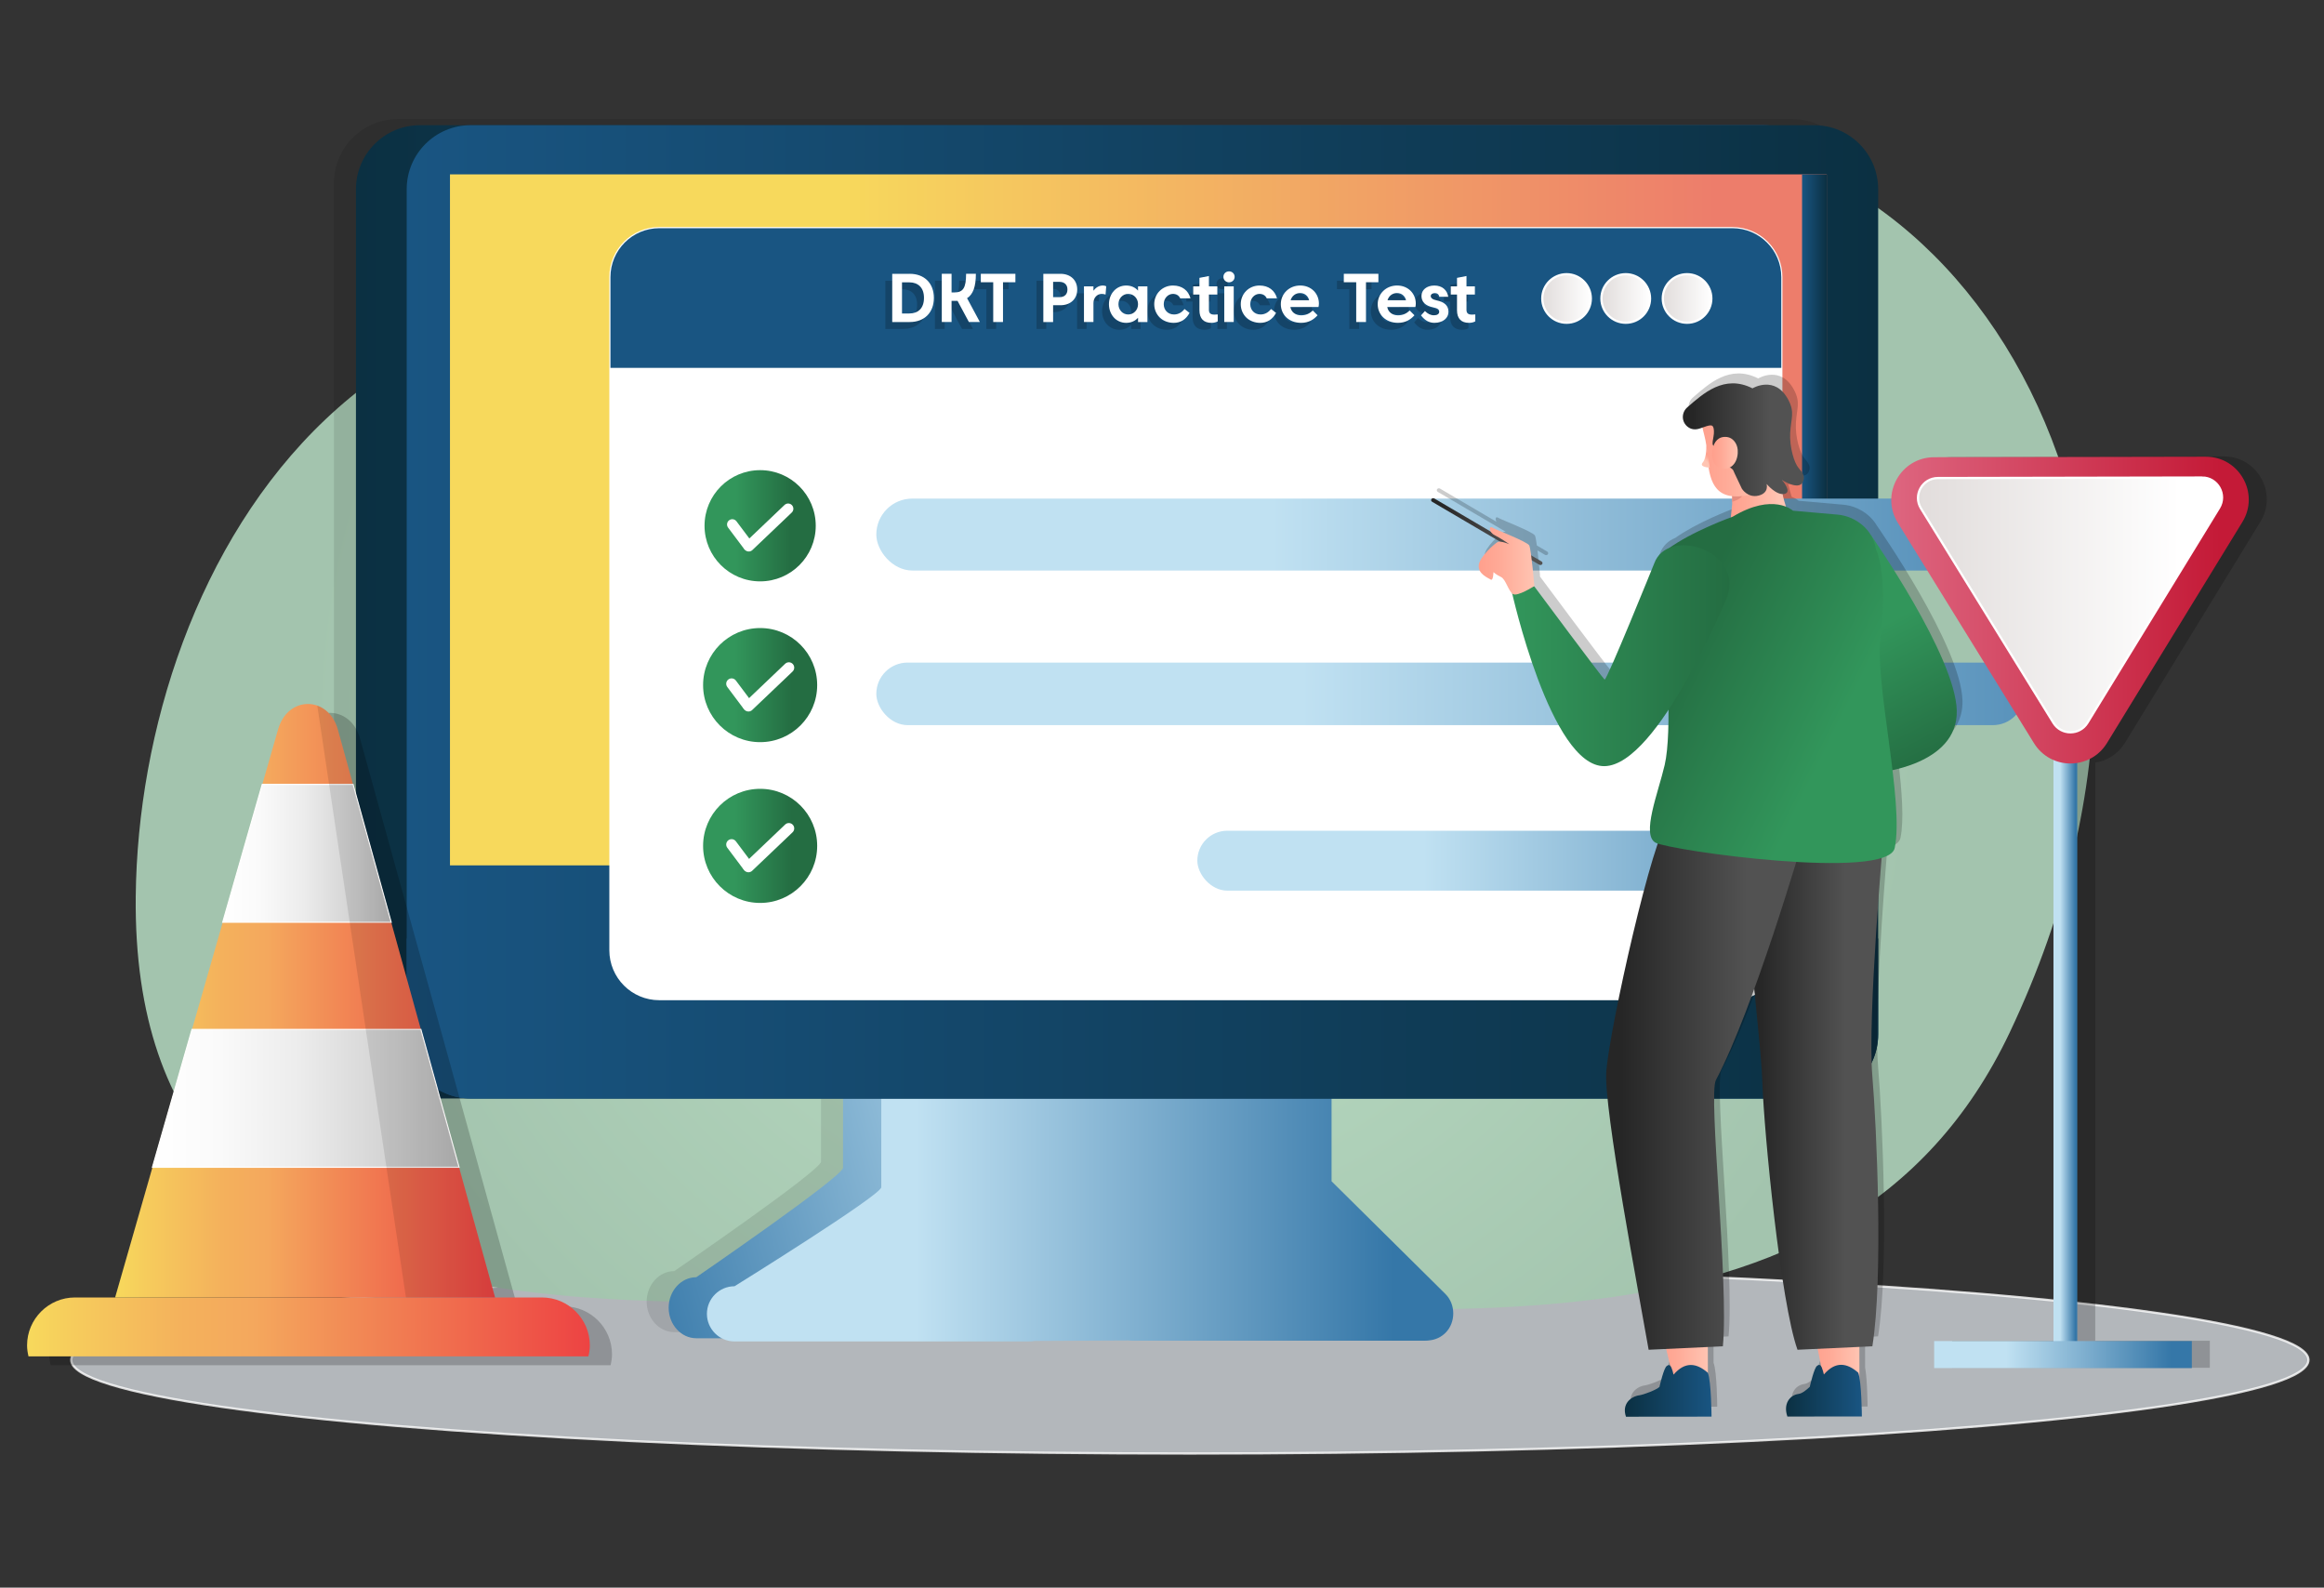 <?xml version="1.0" encoding="UTF-8"?>
<svg xmlns="http://www.w3.org/2000/svg" xmlns:xlink="http://www.w3.org/1999/xlink" viewBox="0 0 2065.59 1410.87">
  <rect x="0" y="0" width="2065.59" height="1410.87" fill="#333333" stroke="none"/>
  <defs>
    <radialGradient id="radial-gradient" cx="991.1" cy="642.67" fx="991.1" fy="642.67" r="717.33" gradientUnits="userSpaceOnUse">
      <stop offset="0" stop-color="#bfe2c7"/>
      <stop offset="1" stop-color="#a3c4ae"/>
    </radialGradient>
    <linearGradient id="linear-gradient" x1="1139.02" y1="981.93" x2="498.8" y2="1155.67" gradientUnits="userSpaceOnUse">
      <stop offset=".28" stop-color="#c0e1f2"/>
      <stop offset=".92" stop-color="#3577a8"/>
    </linearGradient>
    <linearGradient id="linear-gradient-2" x1="628.3" y1="1037.82" x2="1291.69" y2="1037.82" xlink:href="#linear-gradient"/>
    <linearGradient id="linear-gradient-3" x1="316.37" y1="543.72" x2="1624.21" y2="543.72" gradientUnits="userSpaceOnUse">
      <stop offset="0" stop-color="#0b3042"/>
      <stop offset="1" stop-color="#195582"/>
    </linearGradient>
    <linearGradient id="linear-gradient-4" x1="361.48" y1="543.72" x2="1669.32" y2="543.72" gradientUnits="userSpaceOnUse">
      <stop offset="0" stop-color="#195582"/>
      <stop offset="1" stop-color="#0b3042"/>
    </linearGradient>
    <linearGradient id="linear-gradient-5" x1="399.94" y1="461.99" x2="1623.63" y2="461.99" gradientUnits="userSpaceOnUse">
      <stop offset=".28" stop-color="#f7d95c"/>
      <stop offset=".92" stop-color="#ed7d6b"/>
    </linearGradient>
    <linearGradient id="linear-gradient-6" x1="1601.68" y1="461.99" x2="1623.63" y2="461.99" xlink:href="#linear-gradient-4"/>
    <linearGradient id="linear-gradient-7" y1="905.09" y2="905.09" xlink:href="#linear-gradient-4"/>
    <linearGradient id="linear-gradient-8" x1="1477.89" y1="265.25" x2="1521.05" y2="265.25" gradientUnits="userSpaceOnUse">
      <stop offset="0" stop-color="#e2dddc"/>
      <stop offset=".13" stop-color="#e5e1e0"/>
      <stop offset="1" stop-color="#fff"/>
    </linearGradient>
    <linearGradient id="linear-gradient-9" x1="1423.37" x2="1466.57" xlink:href="#linear-gradient-8"/>
    <linearGradient id="linear-gradient-10" x1="1370.81" x2="1413.94" xlink:href="#linear-gradient-8"/>
    <linearGradient id="linear-gradient-11" x1="778.87" y1="475.05" x2="2035.07" y2="475.05" xlink:href="#linear-gradient"/>
    <linearGradient id="linear-gradient-12" x1="778.87" y1="616.61" x2="2128.95" y2="616.61" xlink:href="#linear-gradient"/>
    <linearGradient id="linear-gradient-13" x1="1064.2" y1="764.87" x2="1781.79" y2="764.87" xlink:href="#linear-gradient"/>
    <linearGradient id="linear-gradient-14" x1="1825.14" y1="810.32" x2="1846.28" y2="810.32" xlink:href="#linear-gradient"/>
    <linearGradient id="linear-gradient-15" x1="1719.09" y1="1203.77" x2="1948.11" y2="1203.77" xlink:href="#linear-gradient"/>
    <linearGradient id="linear-gradient-16" x1="1680.97" y1="542.18" x2="1998.74" y2="542.18" gradientUnits="userSpaceOnUse">
      <stop offset=".02" stop-color="#dd647e"/>
      <stop offset=".92" stop-color="#c41a37"/>
    </linearGradient>
    <linearGradient id="linear-gradient-17" x1="1704.73" y1="537.59" x2="1937.4" y2="537.59" xlink:href="#linear-gradient-8"/>
    <linearGradient id="linear-gradient-18" x1="24.05" y1="1179.19" x2="524.24" y2="1179.19" gradientUnits="userSpaceOnUse">
      <stop offset="0" stop-color="#f7d95c"/>
      <stop offset=".08" stop-color="#f6cc5c"/>
      <stop offset=".28" stop-color="#f4b15c"/>
      <stop offset=".4" stop-color="#f4a85d"/>
      <stop offset="1" stop-color="#ed4343"/>
    </linearGradient>
    <linearGradient id="linear-gradient-19" x1="102.32" y1="889.31" x2="440.03" y2="889.31" xlink:href="#linear-gradient-18"/>
    <linearGradient id="linear-gradient-20" x1="197.98" y1="758.31" x2="347.67" y2="758.31" gradientUnits="userSpaceOnUse">
      <stop offset="0" stop-color="#fff"/>
      <stop offset=".22" stop-color="#fafafa"/>
      <stop offset=".48" stop-color="#ececec"/>
      <stop offset=".76" stop-color="#d4d4d4"/>
      <stop offset="1" stop-color="#bababa"/>
    </linearGradient>
    <linearGradient id="linear-gradient-21" x1="135.51" y1="976.08" x2="407.99" y2="976.08" gradientUnits="userSpaceOnUse">
      <stop offset="0" stop-color="#fff"/>
      <stop offset=".22" stop-color="#fafafa"/>
      <stop offset=".48" stop-color="#ececec"/>
      <stop offset=".76" stop-color="#d4d4d4"/>
      <stop offset="1" stop-color="#bababa"/>
    </linearGradient>
    <linearGradient id="linear-gradient-22" x1="-162.47" y1="512.89" x2="-256.26" y2="690.45" gradientTransform="translate(1470.95) rotate(-180) scale(1 -1)" gradientUnits="userSpaceOnUse">
      <stop offset=".28" stop-color="#32965b"/>
      <stop offset=".92" stop-color="#246d42"/>
    </linearGradient>
    <linearGradient id="linear-gradient-23" x1="-181.72" y1="1196.42" x2="-139.52" y2="1196.42" gradientTransform="translate(1470.95) rotate(-180) scale(1 -1)" gradientUnits="userSpaceOnUse">
      <stop offset="0" stop-color="#ffc5b3"/>
      <stop offset="0" stop-color="#ffc4b2"/>
      <stop offset=".62" stop-color="#ffaa97"/>
      <stop offset=".98" stop-color="#ffa08d"/>
    </linearGradient>
    <linearGradient id="linear-gradient-24" x1="-183.9" y1="1235.86" x2="-116.49" y2="1235.86" gradientTransform="translate(1470.95) rotate(-180) scale(1 -1)" xlink:href="#linear-gradient-4"/>
    <linearGradient id="linear-gradient-25" x1="-202.95" y1="965.98" x2="-83" y2="965.98" gradientTransform="translate(1470.95) rotate(-180) scale(1 -1)" gradientUnits="userSpaceOnUse">
      <stop offset=".28" stop-color="#525252"/>
      <stop offset=".92" stop-color="#262626"/>
    </linearGradient>
    <linearGradient id="linear-gradient-26" x1="-47.02" y1="1192.6" x2="-2.19" y2="1192.6" xlink:href="#linear-gradient-23"/>
    <linearGradient id="linear-gradient-27" x1="-50.28" y1="1236" x2="26.77" y2="1236" gradientTransform="translate(1470.95) rotate(-180) scale(1 -1)" xlink:href="#linear-gradient-4"/>
    <linearGradient id="linear-gradient-28" x1="-130.61" y1="962.28" x2="43.42" y2="962.28" xlink:href="#linear-gradient-25"/>
    <linearGradient id="linear-gradient-29" x1="-120.19" y1="438.92" x2="-67.27" y2="438.92" gradientTransform="translate(1470.95) rotate(-180) scale(1 -1)" gradientUnits="userSpaceOnUse">
      <stop offset=".2" stop-color="#ffc5b3"/>
      <stop offset=".2" stop-color="#ffc4b2"/>
      <stop offset=".71" stop-color="#ffaa97"/>
      <stop offset="1" stop-color="#ffa08d"/>
    </linearGradient>
    <linearGradient id="linear-gradient-30" x1="-112.92" y1="398.27" x2="-41.61" y2="398.27" xlink:href="#linear-gradient-29"/>
    <linearGradient id="linear-gradient-31" x1="-43.47" y1="409.9" x2="-47.73" y2="404.8" xlink:href="#linear-gradient-29"/>
    <linearGradient id="linear-gradient-32" x1="-132.36" y1="390.76" x2="-24.78" y2="390.76" xlink:href="#linear-gradient-25"/>
    <linearGradient id="linear-gradient-33" x1="-73.62" y1="402.39" x2="-50.7" y2="402.39" xlink:href="#linear-gradient-23"/>
    <linearGradient id="linear-gradient-34" x1="-227.59" y1="673.78" x2="-2.2" y2="562.56" xlink:href="#linear-gradient-22"/>
    <linearGradient id="linear-gradient-35" x1="-66.24" y1="582.72" x2="127.36" y2="582.72" gradientTransform="translate(1470.95) rotate(-180) scale(1 -1)" gradientUnits="userSpaceOnUse">
      <stop offset="0" stop-color="#246d42"/>
      <stop offset="1" stop-color="#32965b"/>
    </linearGradient>
    <linearGradient id="linear-gradient-36" x1="99.96" y1="472.42" x2="198.97" y2="472.42" xlink:href="#linear-gradient-25"/>
    <linearGradient id="linear-gradient-37" x1="107.19" y1="498.39" x2="156.66" y2="498.39" xlink:href="#linear-gradient-23"/>
    <linearGradient id="linear-gradient-38" x1="626.2" y1="467.23" x2="725.04" y2="467.23" gradientUnits="userSpaceOnUse">
      <stop offset=".14" stop-color="#32965b"/>
      <stop offset=".28" stop-color="#32965b"/>
      <stop offset=".78" stop-color="#246d42"/>
    </linearGradient>
    <linearGradient id="linear-gradient-39" x1="624.92" y1="608.83" x2="726.31" y2="608.83" xlink:href="#linear-gradient-38"/>
    <linearGradient id="linear-gradient-40" x1="624.92" y1="751.71" x2="726.31" y2="751.71" xlink:href="#linear-gradient-38"/>
  </defs>
  <g isolation="isolate">
    <g id="Layer_1">
      <ellipse cx="1057.55" cy="1208.58" rx="994.22" ry="83.14" fill="#d3d8dd" opacity=".8" stroke="#fff" stroke-miterlimit="10" stroke-width="2"/>
      <g>
        <path d="M1786.4,917.24c-148.78,314.01-539.69,239.72-864.67,236.38-324.98-3.34-805.54,75.61-801.09-356.97,3-292.08,210.07-677.66,711.54-484.06,339.32,131,371.16-165.64,615.02-189.36,294.68-28.66,544.74,360.18,339.19,794.01Z" fill="url(#radial-gradient)"/>
        <path d="M1593.01,105.83H353.64c-31.36,0-56.82,25.47-56.82,56.87v751.14c0,31.43,25.46,56.88,56.82,56.88h376.11v61.6c0,7.78-130.46,97.28-130.46,97.28-13.49,0-24.52,12.2-24.52,27.11s11.03,27.11,24.52,27.11h22.6c3.41,1.8,7.29,2.83,11.4,2.83h260.92c.29,0,.57-.01.85-.02,1.69.03,3.37-.1,5.03-.43l83.34-.42c.98.12,1.97.19,2.98.19h260.92c1.32,0,2.62-.11,3.88-.31,5.15-.56,10.14-2.79,14.06-6.71,9.16-9.16,9.16-25.2,0-34.35l-101.32-100.29v-73.59h429.06c31.32,0,56.77-25.45,56.77-56.88V162.69c0-31.4-25.45-56.87-56.77-56.87Z" opacity=".1"/>
        <g>
          <path d="M1250.82,1142.76l-101.32-110.87v-157.72c0-14.32-10.59-26.03-23.54-26.03-2.14,0-4.22.33-6.2.93h-323.38v26.03c0-14.31-10.59-26.03-23.54-26.03s-23.54,11.71-23.54,26.03v162.66c0,7.78-130.46,97.28-130.46,97.28-13.49,0-24.52,12.2-24.52,27.11s11.03,27.11,24.52,27.11h177.54,0,83.38c.29,0,.57-.01.85-.02,1.69.04,3.37-.11,5.03-.47l83.34-.46c.98.13,1.97.21,2.98.21h260.92c1.32,0,2.62-.12,3.88-.35,5.15-.62,10.14-3.08,14.06-7.42,9.16-10.12,9.16-27.86,0-37.98Z" fill="url(#linear-gradient)"/>
          <path d="M1284.82,1150.04l-101.32-100.29v-142.67c0-12.95-10.59-23.54-23.54-23.54-2.14,0-4.22.3-6.2.84h-323.38v23.54c0-12.95-10.59-23.54-23.54-23.54s-23.54,10.59-23.54,23.54v147.14c0,7.04-130.46,88-130.46,88-13.49,0-24.52,11.03-24.52,24.52s11.03,24.52,24.52,24.52h177.54,0,83.38c.29,0,.57-.01.85-.02,1.69.03,3.37-.1,5.03-.43l83.34-.42c.98.12,1.97.19,2.98.19h260.92c1.32,0,2.62-.11,3.88-.31,5.15-.56,10.14-2.79,14.06-6.71,9.16-9.16,9.16-25.2,0-34.35Z" fill="url(#linear-gradient-2)"/>
          <path d="M1624.21,919.28c0,31.43-25.45,56.88-56.77,56.88H373.19c-31.36,0-56.82-25.45-56.82-56.88V168.14c0-31.4,25.46-56.87,56.82-56.87h1194.26c31.32,0,56.77,25.47,56.77,56.87v751.14Z" fill="url(#linear-gradient-3)"/>
          <path d="M1669.32,919.28c0,31.43-25.45,56.88-56.77,56.88H418.3c-31.36,0-56.82-25.45-56.82-56.88V168.14c0-31.4,25.46-56.87,56.82-56.87h1194.26c31.32,0,56.77,25.47,56.77,56.87v751.14Z" fill="url(#linear-gradient-4)"/>
          <rect x="399.94" y="154.96" width="1223.69" height="614.07" fill="url(#linear-gradient-5)"/>
          <rect x="1601.68" y="154.96" width="21.96" height="614.07" fill="url(#linear-gradient-6)"/>
          <path d="M418.3,976.16h1194.26c31.32,0,56.77-25.45,56.77-56.88v-85.26H361.48v85.26c0,31.43,25.46,56.88,56.82,56.88Z" fill="url(#linear-gradient-7)"/>
        </g>
        <g>
          <g>
            <path d="M1435.87,265.28c0,11.85,9.64,21.52,21.59,21.52s21.56-9.67,21.56-21.52-9.65-21.59-21.56-21.59-21.59,9.61-21.59,21.59Z" fill="#fff"/>
            <path d="M1381.36,265.28c0,11.85,9.68,21.52,21.63,21.52s21.56-9.67,21.56-21.52-9.68-21.59-21.56-21.59-21.63,9.61-21.63,21.59Z" fill="#fff"/>
            <path d="M1328.79,265.28c0,11.85,9.64,21.52,21.59,21.52s21.53-9.67,21.53-21.52-9.65-21.59-21.53-21.59-21.59,9.61-21.59,21.59Z" fill="#fff"/>
          </g>
          <g>
            <path d="M542.58,844.38c0,24,19.39,43.47,43.38,43.47h953.81c24.03,0,43.46-19.46,43.46-43.47V246.25c0-24-19.43-43.46-43.46-43.46h-953.81c-23.99,0-43.38,19.46-43.38,43.46v598.12Z" fill="#fff" stroke="#fff" stroke-miterlimit="10" stroke-width="2"/>
            <path d="M585.96,202.8h953.81c24.03,0,43.46,19.46,43.46,43.46v80.67H542.58v-80.67c0-24,19.39-43.46,43.38-43.46Z" fill="#195582"/>
            <path d="M1477.89,265.28c0,11.85,9.64,21.52,21.59,21.52s21.56-9.67,21.56-21.52-9.65-21.59-21.56-21.59-21.59,9.61-21.59,21.59Z" fill="url(#linear-gradient-8)" stroke="#fff" stroke-miterlimit="10" stroke-width="2"/>
            <path d="M1423.37,265.28c0,11.85,9.68,21.52,21.63,21.52s21.56-9.67,21.56-21.52-9.68-21.59-21.56-21.59-21.63,9.61-21.63,21.59Z" fill="url(#linear-gradient-9)" stroke="#fff" stroke-miterlimit="10" stroke-width="2"/>
            <path d="M1370.81,265.28c0,11.85,9.64,21.52,21.59,21.52s21.53-9.67,21.53-21.52-9.65-21.59-21.53-21.59-21.59,9.61-21.59,21.59Z" fill="url(#linear-gradient-10)" stroke="#fff" stroke-miterlimit="10" stroke-width="2"/>
          </g>
        </g>
        <rect x="778.87" y="443.08" width="1020.21" height="63.93" rx="31.97" ry="31.97" fill="url(#linear-gradient-11)"/>
        <rect x="778.87" y="588.81" width="1020.21" height="55.6" rx="27.8" ry="27.8" fill="url(#linear-gradient-12)"/>
        <rect x="1064.2" y="738.25" width="484.86" height="53.23" rx="26.62" ry="26.62" fill="url(#linear-gradient-13)"/>
        <path d="M1888.74,660.03l120.33-196.4c15.58-25.42-2.75-58.08-32.57-58.03l-241.42.46c-29.82.06-48.03,32.79-32.35,58.15l121.08,195.94c4.38,7.09,10.5,12.07,17.34,14.99v516.36h-106.06v24.02h229.02v-24.02h-101.83v-513.77c10.4-1.65,20.21-7.54,26.44-17.71Z" opacity=".2"/>
        <g>
          <rect x="1825.14" y="410.58" width="21.14" height="799.48" fill="url(#linear-gradient-14)"/>
          <rect x="1719.09" y="1191.76" width="229.02" height="24.02" fill="url(#linear-gradient-15)"/>
          <g>
            <path d="M1960.49,405.86l-241.42.46c-29.82.06-48.03,32.79-32.35,58.15l121.08,195.94c14.93,24.16,50.09,24.09,64.92-.12l120.33-196.4c15.58-25.42-2.75-58.08-32.57-58.03Z" fill="url(#linear-gradient-16)"/>
            <path d="M1957.2,424.38l-234.76.45c-13.86.03-22.33,15.24-15.04,27.03l117.74,190.53c6.94,11.23,23.28,11.2,30.18-.06l117.01-190.98c7.24-11.82-1.28-27-15.14-26.98Z" fill="url(#linear-gradient-17)" stroke="#fff" stroke-miterlimit="10" stroke-width="2"/>
          </g>
        </g>
        <g opacity=".2">
          <path d="M501.41,1160.92H86.29c-23.39,0-42.53,19.14-42.53,42.53,0,3.39.51,6.65,1.27,9.82h497.65c.76-3.17,1.27-6.43,1.27-9.82,0-23.39-19.14-42.53-42.53-42.53Z"/>
          <g opacity="0">
            <path d="M543.95,1203.46c0-23.39-19.14-42.53-42.53-42.53h-125.9v52.36h167.16c.76-3.17,1.27-6.43,1.27-9.82Z"/>
          </g>
          <path d="M122.02,1160.92l144.88-504.97c8.63-30.08,44.71-29.85,53.07.33l139.76,504.64H122.02Z"/>
          <g mix-blend-mode="overlay" opacity=".1">
            <path d="M319.96,656.28c-3.14-11.35-10.2-18.45-18.25-21.31l78.79,525.95h79.22l-139.77-504.64Z"/>
          </g>
        </g>
        <g>
          <path d="M481.71,1153.02H66.59c-23.39,0-42.53,19.14-42.53,42.53,0,3.39.51,6.65,1.27,9.82h497.65c.76-3.17,1.27-6.43,1.27-9.82,0-23.39-19.14-42.53-42.53-42.53Z" fill="url(#linear-gradient-18)"/>
          <g opacity="0">
            <path d="M524.24,1195.55c0-23.39-19.14-42.53-42.53-42.53h-125.9v52.36h167.16c.76-3.17,1.27-6.43,1.27-9.82Z"/>
          </g>
          <path d="M102.32,1153.02l144.88-504.97c8.63-30.08,44.71-29.85,53.07.33l139.76,504.64H102.32Z" fill="url(#linear-gradient-19)"/>
          <polygon points="233.13 697.06 197.98 819.56 347.67 819.56 313.75 697.06 233.13 697.06" fill="url(#linear-gradient-20)" stroke="#fff" stroke-miterlimit="10"/>
          <polygon points="170.65 914.83 135.51 1037.33 407.99 1037.33 374.06 914.83 170.65 914.83" fill="url(#linear-gradient-21)" stroke="#fff" stroke-miterlimit="10"/>
          <g mix-blend-mode="overlay" opacity=".1">
            <path d="M300.26,648.37c-3.14-11.35-10.2-18.45-18.25-21.31l78.79,525.95h79.22l-139.77-504.64Z"/>
          </g>
        </g>
        <g opacity=".2">
          <path d="M1744.27,622.8c-1.08-48.51-76.05-155.67-76.05-155.67v.02c-6.23-10.73-18.17-17.61-29.83-18.63-18.27-1.6-39.74-3.49-39.74-3.49,0,0-2.05-1.91-6.19-3.56-1.12-3.61-2.17-7.35-3.11-11.19.61.02,1.21-.03,1.81-.16,7.21-1.62-2.22-12.33-2.22-12.33,0,0,14.84,9.54,18.45,1.82,2.3-4.92.47-7.56-3.97-12.86-3.54-4.22-7.93-18.13-7.21-30.93.72-12.8,4.28-18.02-1.64-29.27-11.78-22.4-31.87-10.24-31.87-10.24-25.33-12.83-44.21,5.05-57.81,16.75-5.58,4.8-5.48,13.26.49,17.64,2.6,1.91,6.12,2.84,10.79,1.19.73-.26,1.4-.49,2.04-.72.9,4.31,2.62,9.55,3.55,16.46-.02,3.03-.34,11.14-3.28,14.58-2.89,3.38,2.71,4.26,5.16,4.48,2.28,14.42,7.55,23.94,21.04,25.47l-.03,4.99v2.23s-1.24,11.61-1.24,11.61c-7.26,2.69-35.61,13.65-54.46,27.06-6.15,2.46-11.12,6.99-13.63,13.93,0,0-42.21,104.45-44.08,103.17-1.87-1.28-62.56-82.91-62.56-82.91l-.44.1c.37-.23.58-.37.58-.37,0,0-1.06-12.48-2.29-22.82l6.69,3.93c.86.51,2,.26,2.55-.54.54-.81.28-1.87-.58-2.38l-9.22-5.41c-.59-4.4-1.19-7.86-1.71-8.84-1.79-3.39-30.01-14.06-32.86-15.9-1.97-1.27-2.76,1.15-1.33,3.65l-50.2-29.48c-.86-.51-2-.26-2.55.54-.54.81-.28,1.87.58,2.38l60.39,35.46c-.84-.04-1.58.04-2.1.32-2.59,1.39-16.25,13.14-16.81,20.8-.56,7.66,8.26,11.02,10.63,12.54,2.37,1.51,2.46-6.57,2.46-6.57,0,0,2.39,2.27,6.71,4.3,4.01,1.88,6.26,11.33,9.94,14.65,4.22,18.14,37.33,154.16,82.06,153.46,18.39-.29,38.76-22.65,56.89-50.09.09,18.76-.69,37.34-3.41,49.05-5.71,24.55-20.94,62.02-8.13,69.03.44.24,1.1.51,1.95.79-17.17,50.19-43.08,169.97-45.73,202.21-2.65,32.35,29.61,201.25,37.64,247.62l15.57-.72,3.58,14.86c-1.4-1.32-2.93.28-2.93.28-2.5.83-6.55,18.23-6.57,18.59-2.84,2.78-14.47,6.99-17.78,7.43-7.72,1.03-15.94,7.74-12,19.07l76.04-.08s-.2-31.33-3.27-38.98t0,0l-.03-22.9,13.36-.62c5.42-56.41-13.19-223.39-6.19-236.61,11-20.77,22.97-50.43,34.09-80.96,3.11,32.57,6.57,63.54,7.24,83.43,1.53,45.1,16.28,195.31,31.21,237.21l17.9-.83,3.13,15.56c-.1-.17-.21-.33-.32-.46-1.47-1.81-3.19,0-3.19,0-2.5.83-6.55,18.23-6.57,18.59-2.84,2.78-6.75,5.96-10.06,6.4-7.72,1.03-13.8,8.76-9.87,20.09l66.19-.07s-.15-23.48-2.19-34.75l-.03-27.08,11.55-.53c9.8-60.63,3.85-194.43,0-239.95-3.53-41.82,4.72-151.17,8.24-194,6.65-2.1,10.83-5.03,11.65-8.98,3.28-15.9,1.33-41.39-1.98-69.06,20.38-4.45,57.91-17.45,57.12-52.83Z"/>
          <path d="M1684.4,440.53s-.02.01-.03.04h.02s.01-.04.01-.04Z"/>
        </g>
        <g>
          <path d="M1663.15,475.94s74.97,107.16,76.05,155.67c1.08,48.51-69.89,54.95-69.89,54.95l-6.17-210.62Z" fill="url(#linear-gradient-22)"/>
          <g>
            <g>
              <path d="M1652.59,1167.84l.07,58.02-31.22,2.09-10.97-54.5c14.28-8.9,28.33-11.02,42.13-5.61Z" fill="url(#linear-gradient-23)"/>
              <path d="M1651.57,1219.8c3.07,7.66,3.27,38.98,3.27,38.98l-66.19.07c-3.93-11.33,2.15-19.06,9.87-20.09,3.32-.44,7.22-3.62,10.06-6.4.02-.36,4.07-17.76,6.57-18.59,0,0,1.72-1.81,3.19,0,1.47,1.81,2.74,7.69,2.74,7.69,10.33-11.98,20.46-10.38,30.47-1.65Z" fill="url(#linear-gradient-24)"/>
            </g>
            <path d="M1664.17,1196.42l-66.54,3.07c-14.93-41.89-29.68-192.11-31.21-237.21-1.82-53.89-24.1-189.12-4.4-217.27,19.7-28.14,111.87-.11,111.87-.11,0,0-14.16,159.05-9.72,211.57,3.85,45.52,9.8,179.31,0,239.95Z" fill="url(#linear-gradient-25)"/>
          </g>
          <g>
            <g>
              <path d="M1517.89,1160.27l.08,65.48-30.04,2.14-14.78-61.29c12.06-8.38,26.07-12.48,44.75-6.33Z" fill="url(#linear-gradient-26)"/>
              <path d="M1517.96,1219.94c3.07,7.66,3.27,38.98,3.27,38.98l-76.04.08c-3.93-11.33,4.28-18.04,12-19.07,3.32-.44,14.94-4.65,17.78-7.43.02-.36,4.07-17.76,6.57-18.59,0,0,1.72-1.81,3.19,0,1.47,1.81,2.74,7.69,2.74,7.69,10.33-11.98,20.46-10.38,30.47-1.65Z" fill="url(#linear-gradient-27)"/>
            </g>
            <path d="M1531.29,1196.42l-65.96,3.07c-8.03-46.38-40.29-215.27-37.64-247.62,3.24-39.52,41.44-210.57,55.65-223.76,14.21-13.19,118.22,21,118.22,21,0,0-42.75,147.09-76.45,210.71-7,13.22,11.6,180.2,6.19,236.61Z" fill="url(#linear-gradient-28)"/>
          </g>
          <path d="M1679.31,449.38s.01-.04.01-.04c0,0-.02.01-.03.04h.02Z" fill="#1574dd"/>
          <g>
            <path d="M1591.13,461.43s-18.21,8.28-52.92-.41l1.35-12.84v-2.23s.08-10.08.08-10.08v-1.35s1.4-9.69,1.4-9.69l39.26-11.96c.79,17.54,5.77,34.56,10.82,48.57Z" fill="url(#linear-gradient-29)"/>
            <path d="M1550.22,437.83c-1.53,4.65-6.77,7-10.64,8.12l.07-10.08c4.95-1.59,12.28-3.19,10.57,1.96Z" fill="#e58d7f"/>
            <g>
              <path d="M1583.59,399.86c.19,1.53.29,2.95.28,4.31-.02,3.15-.57,5.96-1.65,8.91-1.43,3.88-3.78,8.03-7.05,13.5-5.14,8.6-15.05,12.87-25.05,14.16-26.55,3.42-31.4-13.19-32.91-39.01-.93-16.03-6.99-24.22-3.65-30.92h0c.24-.32.49-.64.75-.94,6.01-7.39,14.99-12.18,24.81-13.62,1.89-.28,3.71-.48,5.46-.62.4-.04.79-.07,1.18-.09.16-.02.33-.03.48-.03.44-.03.88-.06,1.32-.07.31-.02.63-.03.93-.04.71-.03,1.4-.04,2.08-.04,21.62.03,28.65,11.44,31.12,23.27,1.68,8.04,1.25,16.27,1.88,21.24Z" fill="url(#linear-gradient-30)"/>
              <path d="M1516.68,395.26s.38,11.48-3.27,15.74c-3.64,4.26,6.24,4.55,6.24,4.55l-2.97-20.29Z" fill="url(#linear-gradient-31)"/>
              <path d="M1548.21,434.32s5.21,8.47,14.8,6.11c9.59-2.36,7.18-10.33,7.18-10.33,0,0,8.68,10.44,15.89,8.82,7.21-1.62-2.22-12.33-2.22-12.33,0,0,14.84,9.54,18.45,1.82,2.3-4.92.47-7.56-3.97-12.86-3.54-4.22-7.93-18.13-7.21-30.93.72-12.8,4.28-18.02-1.64-29.27-11.78-22.4-31.87-10.24-31.87-10.24-25.33-12.83-44.21,5.05-57.81,16.75-5.58,4.8-5.48,13.26.49,17.64,2.6,1.91,6.12,2.84,10.79,1.19,9.45-3.34,11.9-4.49,12.26,2.25.36,6.74-3.97,13.52,1.92,14.37,5.9.86,8.23-4.55,9.29-1.04,1.06,3.51-2.21,11.46-4.74,15.42-2.53,3.96,6.02.33,10.61,6.05,0,0,1.18,2.92,7.77,16.56Z" fill="url(#linear-gradient-32)"/>
              <path d="M1541.52,411.9c2.45-3.37,3.31-8.26,2.97-12.19-.5-5.83-4.42-10.77-9.55-11.36-7.53-.86-11.43,4.12-12.85,10.82-1.41,6.71.09,16.36,9.54,17.3,4.72.47,7.88-1.82,9.88-4.58Z" fill="url(#linear-gradient-33)"/>
            </g>
          </g>
          <path d="M1479.58,679.82c7.03-30.25,1.13-106.36.6-112.96-5.19-25.96-14.41-66.52,1.78-78.62,21.6-16.14,58.14-29.1,58.14-29.1,36.01-21.63,53.48-5.3,53.48-5.3,0,0,21.46,1.89,39.74,3.49,15.58,1.36,31.65,13.18,33.95,30.66,5.66,11.96,8.79,41.35,4.15,78.21-5.22,41.45,21.11,146.28,12.64,187.3-6.08,29.47-199.8,2.38-212.61-4.64-12.8-7.02,2.43-44.48,8.13-69.03Z" fill="url(#linear-gradient-34)"/>
          <g>
            <path d="M1535.46,529.48s-61.43,150.63-109.35,151.38c-47.92.75-82.52-155.46-82.52-155.46l20.03-4.38s60.69,81.63,62.56,82.91c1.87,1.28,44.08-103.17,44.08-103.17,11.8-32.71,78.41-12.12,65.2,28.72Z" fill="url(#linear-gradient-35)"/>
            <g>
              <path d="M1370.71,501.33h0c.54-.81.28-1.87-.58-2.38l-95.32-55.98c-.86-.51-2-.26-2.55.54h0c-.54.81-.28,1.87.58,2.38l95.32,55.98c.86.51,2,.26,2.55-.54Z" fill="url(#linear-gradient-36)"/>
              <path d="M1363.75,520.76s-2.77-32.68-4.56-36.06c-1.79-3.39-30.01-14.06-32.86-15.9-2.85-1.84-3.25,4.09,2.06,6.75,5.31,2.66,13.24,8.1,13.24,8.1,0,0-7.93-3.36-10.52-1.97-2.59,1.39-16.25,13.14-16.81,20.8-.56,7.66,8.26,11.02,10.63,12.54,2.37,1.51,2.46-6.57,2.46-6.57,0,0,2.39,2.27,6.71,4.3,4.18,1.96,6.44,12.17,10.41,15.06,3.97,2.89,19.23-7.05,19.23-7.05Z" fill="url(#linear-gradient-37)"/>
            </g>
          </g>
        </g>
        <g>
          <circle cx="675.62" cy="467.23" r="49.42" fill="url(#linear-gradient-38)"/>
          <g>
            <path d="M664.83,489.33c-1.41,0-2.81-.64-3.73-1.86l-13.96-18.61c-1.54-2.06-1.12-4.97.93-6.52,2.05-1.54,4.97-1.13,6.52.93l13.96,18.61c1.54,2.06,1.12,4.97-.93,6.52-.84.63-1.82.93-2.79.93Z" fill="#fff"/>
            <path d="M665.5,490.1c-1.23,0-2.46-.48-3.37-1.44-1.77-1.86-1.7-4.81.16-6.58l35-33.34c1.86-1.77,4.81-1.7,6.58.16,1.77,1.86,1.7,4.81-.16,6.58l-35,33.34c-.9.86-2.06,1.28-3.21,1.28Z" fill="#fff"/>
          </g>
        </g>
        <g>
          <circle cx="675.62" cy="608.83" r="50.7" fill="url(#linear-gradient-39)"/>
          <g>
            <path d="M664.56,631.5c-1.45,0-2.88-.66-3.82-1.91l-14.32-19.09c-1.58-2.11-1.15-5.1.96-6.68,2.11-1.58,5.1-1.15,6.68.96l14.32,19.09c1.58,2.11,1.15,5.1-.96,6.68-.86.64-1.86.95-2.86.95Z" fill="#fff"/>
            <path d="M665.24,632.29c-1.26,0-2.52-.5-3.46-1.48-1.82-1.91-1.75-4.93.16-6.75l35.91-34.2c1.91-1.82,4.93-1.75,6.75.16,1.82,1.91,1.75,4.93-.16,6.75l-35.91,34.2c-.92.88-2.11,1.32-3.29,1.32Z" fill="#fff"/>
          </g>
        </g>
        <g>
          <circle cx="675.62" cy="751.71" r="50.7" fill="url(#linear-gradient-40)"/>
          <g>
            <path d="M664.56,774.37c-1.45,0-2.88-.66-3.82-1.91l-14.32-19.09c-1.58-2.11-1.15-5.1.96-6.68,2.11-1.58,5.1-1.15,6.68.96l14.32,19.09c1.58,2.11,1.15,5.1-.96,6.68-.86.64-1.86.95-2.86.95Z" fill="#fff"/>
            <path d="M665.24,775.16c-1.26,0-2.52-.5-3.46-1.48-1.82-1.91-1.75-4.93.16-6.75l35.91-34.2c1.91-1.82,4.93-1.75,6.75.16,1.82,1.91,1.75,4.93-.16,6.75l-35.91,34.2c-.92.88-2.11,1.32-3.29,1.32Z" fill="#fff"/>
          </g>
        </g>
      </g>
      <g opacity=".2">
        <path d="M802.44,249.49c13.04,0,21.49,8.33,21.49,21.43s-8.45,21.43-21.49,21.43h-15.52v-42.85h15.52ZM795.61,257.08v27.67h6.52c7.68,0,13.01-4.47,13.01-13.84s-5.33-13.83-13.01-13.83h-6.52Z"/>
        <path d="M861.28,249.49c0,11.39-2.51,18.33-7.84,21.67l11.39,21.18h-9.76l-10.1-18.82c-.46,0-.92.03-1.38.03h-3.92v18.79h-8.69v-42.85h8.69v16.56h2.45c7.74,0,10.47-3.89,10.47-16.56h8.69Z"/>
        <path d="M876.68,256.99h-11.02v-7.5h30.73v7.5h-11.02v35.35h-8.69v-35.35Z"/>
        <path d="M929.92,277.4v14.94h-8.69v-42.85h15.15c9.12,0,14.97,5.66,14.97,13.96s-5.85,13.96-14.97,13.96h-6.46ZM935.67,256.65h-5.75v13.59h5.75c4.5,0,6.98-2.66,6.98-6.79s-2.48-6.8-6.98-6.8Z"/>
        <path d="M965.76,275.54v16.8h-8.42v-31.71h8.42v3.89c2.02-2.69,4.84-4.62,8.48-4.62,1.07,0,2.14.28,2.88.67l-.58,7.38c-1.07-.37-2.3-.61-3.37-.61-4.04,0-7.41,3.28-7.41,8.2Z"/>
        <path d="M994.85,259.9c4.44,0,8.02,1.71,10.56,4.53v-3.79h8.33v31.71h-8.33v-3.8c-2.54,2.82-6.12,4.53-10.56,4.53-8.85,0-15.3-7.32-15.3-16.59s6.46-16.59,15.3-16.59ZM996.65,285.64c4.9,0,8.75-3.98,8.75-9.15s-3.86-9.15-8.75-9.15-8.66,4.01-8.66,9.15,3.8,9.15,8.66,9.15Z"/>
        <path d="M1051.17,284.23c-3.18,5.88-7.96,8.85-14.08,8.85-10.07,0-17.29-7.32-17.29-16.59s7.22-16.59,16.68-16.59c8.11,0,13.65,4.41,15.55,11.39h-9.15c-1.01-2.42-3.21-3.95-6.4-3.95-4.56,0-8.23,4.01-8.23,9.15s3.67,9.15,9.15,9.15c3.83,0,7.01-1.87,9.31-4.87l4.47,3.46Z"/>
        <path d="M1068.38,281.35c0,3.03,1.32,4.41,4.84,4.41.95,0,2.17-.06,3-.15v6.12c-1.38.86-3.46,1.35-5.6,1.35-6.86,0-10.65-3.76-10.65-11.2v-13.93h-5.54v-7.32h5.54v-7.53l8.42-1.65v9.18h7.47v7.32h-7.47v13.41Z"/>
        <path d="M1086.26,247.31c2.82,0,4.99,2.11,4.99,4.87s-2.17,4.87-4.99,4.87-4.99-2.11-4.99-4.87,2.17-4.87,4.99-4.87ZM1082.04,260.63h8.42v31.71h-8.42v-31.71Z"/>
        <path d="M1128.07,284.23c-3.18,5.88-7.96,8.85-14.08,8.85-10.07,0-17.29-7.32-17.29-16.59s7.22-16.59,16.68-16.59c8.11,0,13.65,4.41,15.55,11.39h-9.15c-1.01-2.42-3.21-3.95-6.4-3.95-4.56,0-8.23,4.01-8.23,9.15s3.67,9.15,9.15,9.15c3.83,0,7.01-1.87,9.31-4.87l4.47,3.46Z"/>
        <path d="M1150.3,286.37c4.35,0,7.47-1.47,10.44-4.25l4.22,4.22c-3.46,3.92-8.05,6.73-14.63,6.73-10.84,0-18.03-7.32-18.03-16.59s7.41-16.59,17.23-16.59,16.62,7.19,16.62,16.04c0,.98-.15,2.2-.37,3.06h-24.98c.73,4.41,4.41,7.38,9.49,7.38ZM1141.03,273h16.47c-.92-3.77-3.92-6.4-8.02-6.4s-7.32,2.54-8.45,6.4Z"/>
        <path d="M1199.32,256.99h-11.02v-7.5h30.73v7.5h-11.02v35.35h-8.69v-35.35Z"/>
        <path d="M1236.42,286.37c4.35,0,7.47-1.47,10.44-4.25l4.22,4.22c-3.46,3.92-8.05,6.73-14.63,6.73-10.84,0-18.03-7.32-18.03-16.59s7.41-16.59,17.23-16.59,16.62,7.19,16.62,16.04c0,.98-.15,2.2-.37,3.06h-24.98c.73,4.41,4.41,7.38,9.49,7.38ZM1227.14,273h16.47c-.92-3.77-3.92-6.4-8.02-6.4s-7.32,2.54-8.45,6.4Z"/>
        <path d="M1260.39,282.58c2.48,2.42,4.93,3.77,8.05,3.77,2.91,0,4.65-1.22,4.65-3.15s-1.35-3.06-5.45-3.89c-6.89-1.41-10.32-4.9-10.32-10.16s4.56-9.24,11.45-9.24,11.36,3.95,12.37,10.01h-7.93c-.43-2.05-1.81-3.28-4.01-3.28-1.99,0-3.64,1.01-3.64,2.63s1.5,3.06,5.05,3.79c7.35,1.5,10.71,4.87,10.71,10.22s-4.68,9.79-12.55,9.79c-4.74,0-8.6-2.3-11.85-6.61l3.46-3.89Z"/>
        <path d="M1297.31,281.35c0,3.03,1.32,4.41,4.84,4.41.95,0,2.17-.06,3-.15v6.12c-1.38.86-3.46,1.35-5.6,1.35-6.86,0-10.65-3.76-10.65-11.2v-13.93h-5.54v-7.32h5.54v-7.53l8.42-1.65v9.18h7.47v7.32h-7.47v13.41Z"/>
      </g>
      <g>
        <path d="M808.54,243.32c13.04,0,21.49,8.33,21.49,21.43s-8.45,21.43-21.49,21.43h-15.52v-42.85h15.52ZM801.71,250.91v27.67h6.52c7.68,0,13.01-4.47,13.01-13.84s-5.33-13.83-13.01-13.83h-6.52Z" fill="#fff"/>
        <path d="M867.37,243.32c0,11.39-2.51,18.33-7.84,21.67l11.39,21.18h-9.76l-10.1-18.82c-.46,0-.92.03-1.38.03h-3.92v18.79h-8.69v-42.85h8.69v16.56h2.45c7.74,0,10.47-3.89,10.47-16.56h8.69Z" fill="#fff"/>
        <path d="M882.78,250.82h-11.02v-7.5h30.73v7.5h-11.02v35.35h-8.69v-35.35Z" fill="#fff"/>
        <path d="M936.01,271.24v14.94h-8.69v-42.85h15.15c9.12,0,14.97,5.66,14.97,13.96s-5.85,13.96-14.97,13.96h-6.46ZM941.77,250.48h-5.75v13.59h5.75c4.5,0,6.98-2.66,6.98-6.79s-2.48-6.8-6.98-6.8Z" fill="#fff"/>
        <path d="M971.86,269.37v16.8h-8.42v-31.71h8.42v3.89c2.02-2.69,4.84-4.62,8.48-4.62,1.07,0,2.14.28,2.88.67l-.58,7.38c-1.07-.37-2.3-.61-3.37-.61-4.04,0-7.41,3.28-7.41,8.2Z" fill="#fff"/>
        <path d="M1000.94,253.73c4.44,0,8.02,1.71,10.56,4.53v-3.79h8.33v31.71h-8.33v-3.8c-2.54,2.82-6.12,4.53-10.56,4.53-8.85,0-15.3-7.32-15.3-16.59s6.46-16.59,15.3-16.59ZM1002.75,279.47c4.9,0,8.75-3.98,8.75-9.15s-3.86-9.15-8.75-9.15-8.66,4.01-8.66,9.15,3.8,9.15,8.66,9.15Z" fill="#fff"/>
        <path d="M1057.27,278.06c-3.18,5.88-7.96,8.85-14.08,8.85-10.07,0-17.29-7.32-17.29-16.59s7.22-16.59,16.68-16.59c8.11,0,13.65,4.41,15.55,11.39h-9.15c-1.01-2.42-3.21-3.95-6.4-3.95-4.56,0-8.23,4.01-8.23,9.15s3.67,9.15,9.15,9.15c3.83,0,7.01-1.87,9.31-4.87l4.47,3.46Z" fill="#fff"/>
        <path d="M1074.48,275.18c0,3.03,1.32,4.41,4.84,4.41.95,0,2.17-.06,3-.15v6.12c-1.38.86-3.46,1.35-5.6,1.35-6.86,0-10.65-3.76-10.65-11.2v-13.93h-5.54v-7.32h5.54v-7.53l8.42-1.65v9.18h7.47v7.32h-7.47v13.41Z" fill="#fff"/>
        <path d="M1092.36,241.15c2.82,0,4.99,2.11,4.99,4.87s-2.17,4.87-4.99,4.87-4.99-2.11-4.99-4.87,2.17-4.87,4.99-4.87ZM1088.13,254.46h8.42v31.71h-8.42v-31.71Z" fill="#fff"/>
        <path d="M1134.17,278.06c-3.18,5.88-7.96,8.85-14.08,8.85-10.07,0-17.29-7.32-17.29-16.59s7.22-16.59,16.68-16.59c8.11,0,13.65,4.41,15.55,11.39h-9.15c-1.01-2.42-3.21-3.95-6.4-3.95-4.56,0-8.23,4.01-8.23,9.15s3.67,9.15,9.15,9.15c3.83,0,7.01-1.87,9.31-4.87l4.47,3.46Z" fill="#fff"/>
        <path d="M1156.4,280.2c4.35,0,7.47-1.47,10.44-4.25l4.22,4.22c-3.46,3.92-8.05,6.73-14.63,6.73-10.84,0-18.03-7.32-18.03-16.59s7.41-16.59,17.23-16.59,16.62,7.19,16.62,16.04c0,.98-.15,2.2-.37,3.06h-24.98c.73,4.41,4.41,7.38,9.49,7.38ZM1147.12,266.83h16.47c-.92-3.77-3.92-6.4-8.02-6.4s-7.32,2.54-8.45,6.4Z" fill="#fff"/>
        <path d="M1205.41,250.82h-11.02v-7.5h30.73v7.5h-11.02v35.35h-8.69v-35.35Z" fill="#fff"/>
        <path d="M1242.51,280.2c4.35,0,7.47-1.47,10.44-4.25l4.22,4.22c-3.46,3.92-8.05,6.73-14.63,6.73-10.84,0-18.03-7.32-18.03-16.59s7.41-16.59,17.23-16.59,16.62,7.19,16.62,16.04c0,.98-.15,2.2-.37,3.06h-24.98c.73,4.41,4.41,7.38,9.49,7.38ZM1233.24,266.83h16.47c-.92-3.77-3.92-6.4-8.02-6.4s-7.32,2.54-8.45,6.4Z" fill="#fff"/>
        <path d="M1266.49,276.41c2.48,2.42,4.93,3.77,8.05,3.77,2.91,0,4.65-1.22,4.65-3.15s-1.35-3.06-5.45-3.89c-6.89-1.41-10.32-4.9-10.32-10.16s4.56-9.24,11.45-9.24,11.36,3.95,12.37,10.01h-7.93c-.43-2.05-1.81-3.28-4.01-3.28-1.99,0-3.64,1.01-3.64,2.63s1.5,3.06,5.05,3.79c7.35,1.5,10.71,4.87,10.71,10.22s-4.68,9.79-12.55,9.79c-4.74,0-8.6-2.3-11.85-6.61l3.46-3.89Z" fill="#fff"/>
        <path d="M1303.41,275.18c0,3.03,1.32,4.41,4.84,4.41.95,0,2.17-.06,3-.15v6.12c-1.38.86-3.46,1.35-5.6,1.35-6.86,0-10.65-3.76-10.65-11.2v-13.93h-5.54v-7.32h5.54v-7.53l8.42-1.65v9.18h7.47v7.32h-7.47v13.41Z" fill="#fff"/>
      </g>
    </g>
  </g>
</svg>